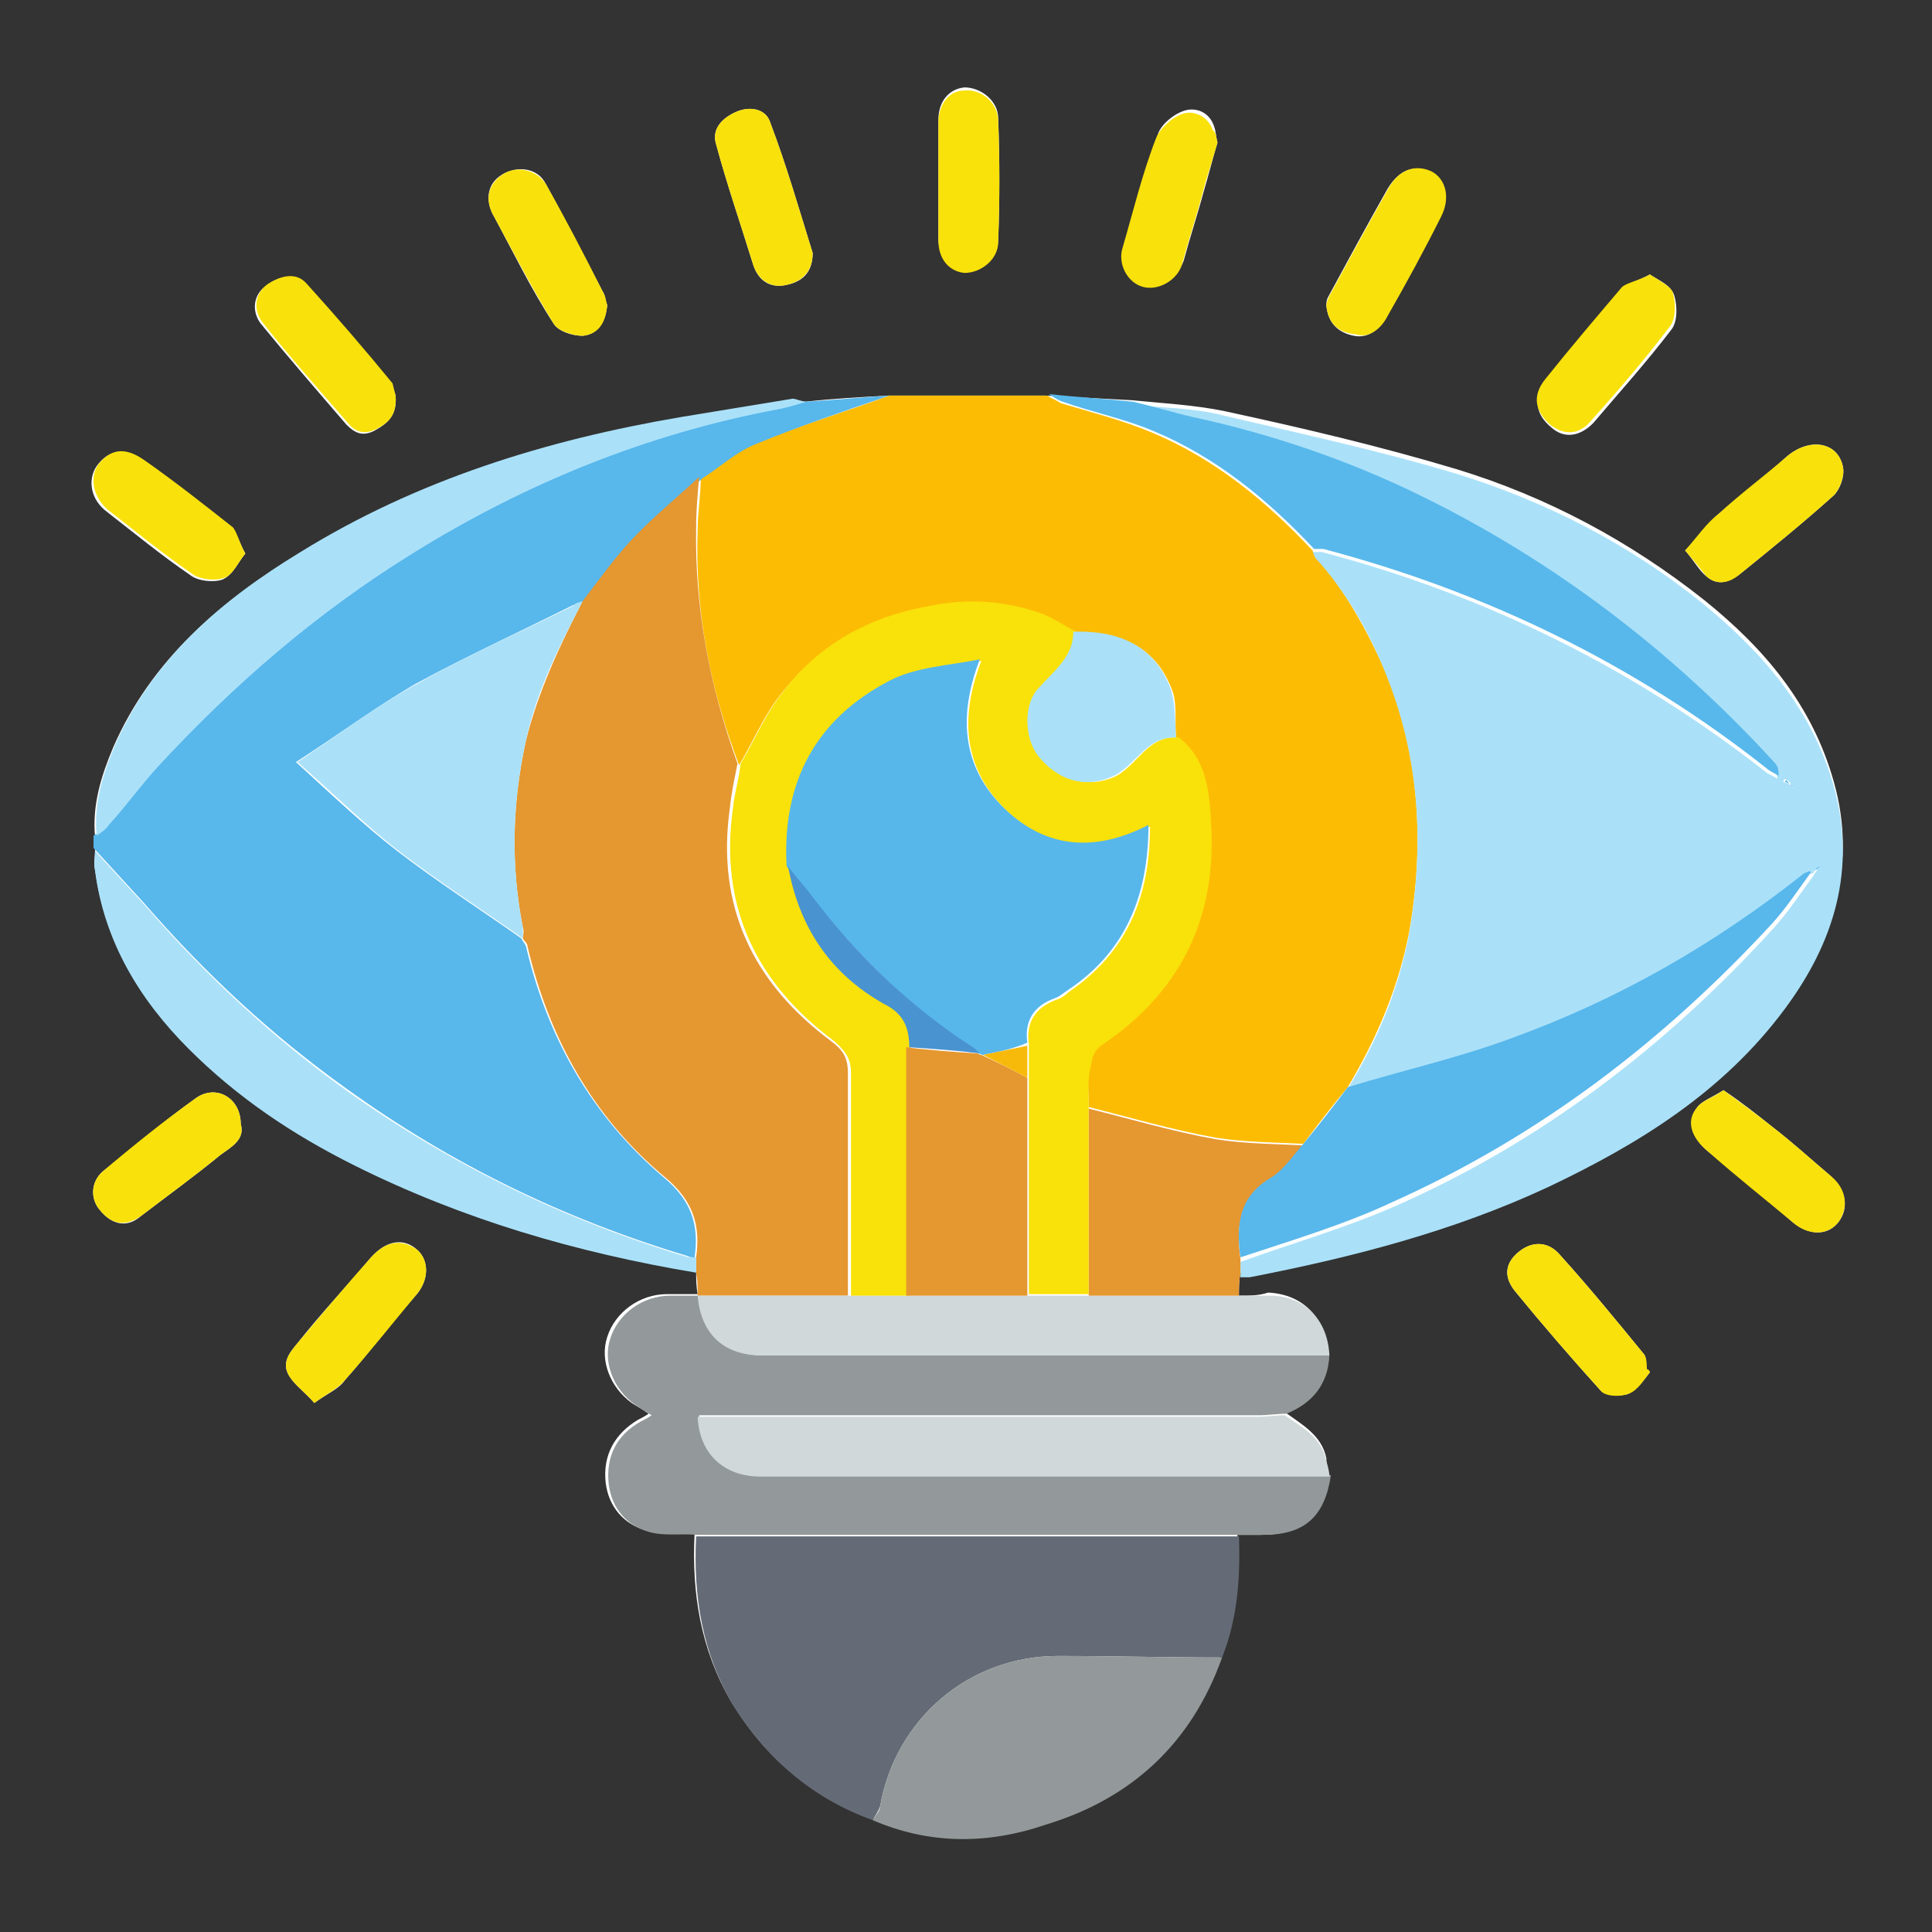 <?xml version="1.0" encoding="UTF-8" standalone="no"?> <svg xmlns:inkscape="http://www.inkscape.org/namespaces/inkscape" xmlns:sodipodi="http://sodipodi.sourceforge.net/DTD/sodipodi-0.dtd" xmlns="http://www.w3.org/2000/svg" xmlns:svg="http://www.w3.org/2000/svg" version="1.1" id="Capa_1" x="0px" y="0px" viewBox="0 0 126 126" xml:space="preserve" sodipodi:docname="vision.svg" width="126" height="126" inkscape:version="1.1.2 (0a00cf5339, 2022-02-04)"><rect x="0" y="0" width="126" height="126" fill="#333333" stroke="none"/><defs id="defs93"></defs> <style type="text/css" id="style2"> .st0{fill:#FFFFFF;} .st1{fill:#FCBC04;} .st2{fill:#AAE1F9;} .st3{fill:#58B7EB;} .st4{fill:#E59730;} .st5{fill:#93999A;} .st6{fill:#656B76;} .st7{fill:#58B8EB;} .st8{fill:#D0D8DA;} .st9{fill:#F9E10B;} .st10{fill:#F9E10C;} .st11{fill:#F9E10A;} .st12{fill:#AAE1F8;} .st13{fill:#57B7EB;} .st14{fill:#4A93D1;} .st15{fill:#F7BA0B;} </style> <g id="g88" transform="translate(-12,-12)"> <g id="g86"> <path class="st0" d="m 138,138 c -42,0 -84,0 -126,0 M 138,12 M 92.8,96.5 c 0,-0.5 0,-1 0.1,-1.5 0.2,0 0.4,0 0.6,0 6.7,-1.3 13.3,-3 19.5,-5.9 5.9,-2.8 11.4,-6.2 15.4,-11.6 3.2,-4.4 4.7,-9.2 3.2,-14.5 -1.4,-5 -4.5,-8.7 -8.5,-11.9 -4.8,-3.8 -10.2,-6.7 -16.1,-8.5 -5,-1.5 -10.1,-2.7 -15.2,-3.8 -2,-0.4 -4,-0.5 -6,-0.7 -1.9,-0.1 -3.7,-0.2 -5.6,-0.3 -3.4,0 -6.9,0 -10.3,0 -1.8,0.1 -3.6,0.2 -5.4,0.4 -0.3,0 -0.6,-0.2 -0.9,-0.1 -2.5,0.4 -4.9,0.7 -7.3,1.2 -8.8,1.5 -17.1,4.1 -24.8,8.8 -5.1,3.1 -9.6,6.9 -12.1,12.6 -0.8,1.9 -1.4,3.8 -1.2,5.9 0,0.3 0,0.6 0,0.8 0,0.4 -0.1,0.9 0,1.3 0.6,4.6 2.9,8.4 6.1,11.6 3.1,3.2 6.8,5.6 10.8,7.6 7,3.6 14.5,5.8 22.3,7 0,0.5 0,1 0.1,1.5 -0.7,0 -1.3,0 -2,0 -1.8,0 -3.4,1.2 -3.9,2.8 -0.5,1.5 0.2,3.3 1.6,4.3 0.3,0.2 0.7,0.4 1.1,0.7 -0.3,0.2 -0.5,0.3 -0.7,0.4 -1.5,0.9 -2.3,2.3 -2.1,4.1 0.2,1.6 1.2,2.7 2.6,3.1 1,0.3 2.2,0.2 3.2,0.2 -0.2,3.9 0.4,7.6 2.4,11 2.2,3.6 5.1,6.1 9.1,7.5 3.7,1.6 7.5,1.6 11.3,0.4 5.6,-1.8 9.5,-5.3 11.5,-10.9 1,-2.6 1.2,-5.2 1.1,-7.9 0.5,0 1,0 1.5,0 2.7,0 4,-1.2 4.4,-3.9 0,-0.4 -0.1,-0.7 -0.1,-1.1 -0.3,-1.5 -1.6,-2.2 -2.7,-3 1.7,-0.7 2.7,-1.9 2.8,-3.8 -0.1,-2.3 -1.6,-3.9 -3.9,-4 -0.6,0.2 -1.2,0.2 -1.9,0.2 z m -55,-58.7 c 0,0 -0.1,-0.4 -0.3,-0.7 -1.8,-2.2 -3.7,-4.4 -5.6,-6.5 -0.7,-0.8 -1.7,-0.6 -2.5,0 -0.9,0.6 -1,1.7 -0.4,2.5 1.8,2.2 3.7,4.4 5.6,6.6 0.5,0.5 1,0.8 1.8,0.4 0.9,-0.5 1.5,-1 1.4,-2.3 z m 81.8,-7.9 c -0.7,0.4 -1.4,0.5 -1.7,1 -1.7,1.9 -3.4,3.9 -5,6 -0.9,1.1 -0.8,2.1 0.3,3 0.8,0.7 1.8,0.6 2.7,-0.3 1.7,-2 3.5,-4 5.1,-6.1 0.4,-0.5 0.4,-1.5 0.2,-2.2 -0.2,-0.7 -1,-1 -1.6,-1.4 z m 0,71.6 c -0.1,-0.1 -0.1,-0.2 -0.2,-0.2 -0.1,-0.3 0,-0.8 -0.2,-1 -1.8,-2.2 -3.6,-4.4 -5.5,-6.5 -0.7,-0.8 -1.7,-0.9 -2.6,-0.2 -0.9,0.7 -1.1,1.6 -0.3,2.6 1.8,2.2 3.7,4.4 5.6,6.5 0.3,0.3 1.3,0.4 1.8,0.2 0.6,-0.3 1,-0.9 1.4,-1.4 z M 98.5,31.9 c 0.1,1.2 0.8,1.8 1.8,2 1,0.2 1.7,-0.5 2.1,-1.2 1.2,-2.1 2.4,-4.3 3.5,-6.5 0.6,-1.2 0.4,-2.4 -0.6,-2.9 -1,-0.6 -2,-0.3 -2.8,1 -1.3,2.3 -2.6,4.7 -3.9,7.1 -0.1,0.2 -0.1,0.4 -0.1,0.5 z m -66,71.6 c 0.8,-0.6 1.6,-0.9 2,-1.5 1.6,-1.8 3,-3.7 4.6,-5.5 0.9,-1 0.9,-2.3 0.1,-3 -0.9,-0.8 -2,-0.6 -3,0.5 -1.6,1.9 -3.3,3.7 -4.8,5.6 -0.5,0.6 -1.1,1.3 -0.5,2.2 0.4,0.6 1,1 1.6,1.7 z M 51.6,31.9 c -0.1,-0.2 -0.1,-0.6 -0.3,-0.9 -1.2,-2.3 -2.4,-4.6 -3.7,-7 -0.5,-1 -1.7,-1.2 -2.7,-0.7 -1,0.5 -1.3,1.5 -0.8,2.6 1.3,2.4 2.5,4.9 4,7.2 0.3,0.5 1.2,0.8 1.9,0.8 1,-0.1 1.5,-0.9 1.6,-2 z m 72.8,51.2 c -0.8,0.5 -1.4,0.7 -1.7,1.1 -0.7,0.9 -0.4,2 0.7,2.9 1.8,1.5 3.7,3 5.5,4.6 1.1,0.9 2.3,0.9 3,0 0.7,-0.9 0.5,-2.1 -0.5,-3 -1.3,-1.1 -2.5,-2.2 -3.8,-3.2 -1,-0.8 -2,-1.6 -3.2,-2.4 z m -33,-61.8 c -0.1,-0.4 -0.1,-0.7 -0.2,-1 -0.3,-1 -1.2,-1.3 -1.9,-1.1 -0.7,0.2 -1.6,0.9 -1.8,1.6 -0.9,2.4 -1.5,4.8 -2.2,7.2 -0.3,1.1 0.3,2.2 1.3,2.5 1,0.3 2.2,-0.4 2.6,-1.5 0.4,-1.5 0.9,-3 1.3,-4.5 0.3,-1 0.6,-2.2 0.9,-3.2 z m 30.5,26.6 c 0.6,0.7 0.9,1.3 1.4,1.7 0.7,0.6 1.4,0.4 2.1,-0.1 2.1,-1.7 4.2,-3.4 6.2,-5.2 0.4,-0.4 0.7,-1.2 0.6,-1.8 -0.3,-1.7 -2.2,-2 -3.7,-0.7 -1.4,1.3 -2.9,2.4 -4.4,3.7 -0.7,0.6 -1.3,1.5 -2.2,2.4 z M 65,28.5 c -0.9,-2.9 -1.7,-5.7 -2.8,-8.6 -0.3,-0.8 -1.3,-1 -2.2,-0.6 -0.9,0.4 -1.6,1.1 -1.3,2.1 0.7,2.6 1.6,5.2 2.4,7.8 0.3,1 1,1.6 2.1,1.4 1.1,-0.2 1.8,-0.8 1.8,-2.1 z m 8.2,-4.8 c 0,1.3 0,2.5 0,3.8 0,1.3 0.7,2.1 1.7,2.1 1.1,0.1 2.2,-0.8 2.2,-2 0.1,-2.6 0.1,-5.2 0,-7.9 0,-1.1 -1.1,-2 -2.2,-2 -1,0.1 -1.7,0.9 -1.7,2.1 0,1.5 0,2.7 0,3.9 z M 28,48.1 c -0.4,-0.7 -0.5,-1.3 -0.9,-1.6 -1.9,-1.5 -3.8,-3 -5.8,-4.4 -1.2,-0.9 -2.2,-0.8 -3,0.3 -0.6,0.9 -0.4,2.2 0.7,3 1.8,1.4 3.5,2.8 5.4,4.1 0.5,0.4 1.5,0.5 2.1,0.3 0.7,-0.3 1,-1.1 1.5,-1.7 z m -0.3,37.2 c 0,-1.7 -1.6,-2.6 -2.9,-1.7 -2.1,1.5 -4.1,3.2 -6.1,4.8 -0.8,0.7 -0.8,1.8 -0.2,2.5 0.8,1 1.8,1.2 2.7,0.4 1.7,-1.3 3.5,-2.6 5.2,-4 0.7,-0.5 1.6,-1 1.3,-2 z" id="path4"></path> <path class="st1" d="m 70,37.8 c 3.4,0 6.9,0 10.3,0 0.3,0.2 0.6,0.3 0.9,0.5 2,0.6 4,1.1 5.9,1.9 4.1,1.7 7.5,4.5 10.5,7.7 0.1,0.2 0.1,0.3 0.2,0.4 2,2.3 3.4,4.9 4.6,7.6 2.2,5.5 2.5,11.2 1.5,16.9 -0.7,3.6 -2.1,6.9 -4,10.1 -1,1.2 -2,2.5 -2.9,3.7 -1.9,-0.1 -3.8,-0.1 -5.7,-0.4 -2.8,-0.5 -5.5,-1.3 -8.3,-2 0,-1 -0.1,-2 0,-2.9 0,-0.4 0.3,-0.8 0.6,-1.1 C 88.6,76.8 91,72 90.8,66 90.7,63.9 90.6,61.6 88.7,60.1 88.6,59 88.8,57.8 88.4,56.9 87.3,54.1 85,53.2 82.1,53.3 c -0.8,-0.4 -1.5,-1 -2.3,-1.2 -2.3,-0.8 -4.8,-1 -7.2,-0.5 -3.9,0.7 -7.2,2.5 -9.7,5.7 -1.1,1.4 -1.8,3.1 -2.7,4.6 -1.9,-5 -2.9,-10.1 -2.7,-15.4 0,-1.1 0.2,-2.2 0.2,-3.3 1.1,-0.7 2.2,-1.7 3.4,-2.2 C 64,39.8 67,38.9 70,37.8 Z" id="path6"></path> <path class="st2" d="m 99.9,83 c 1.9,-3.1 3.3,-6.4 4,-10.1 1,-5.8 0.7,-11.4 -1.5,-16.9 -1.1,-2.8 -2.6,-5.4 -4.6,-7.6 -0.1,-0.1 -0.1,-0.3 -0.2,-0.4 0.2,0 0.4,0 0.6,0 10.6,2.8 20.2,7.5 28.9,14.3 0.2,0.2 0.6,0.3 0.8,0.5 0,-0.4 -0.1,-0.7 -0.3,-0.9 -6.7,-7.2 -14.3,-13.1 -23.1,-17.4 -4.7,-2.3 -9.6,-4 -14.8,-5.1 -1.3,-0.3 -2.6,-0.7 -3.9,-1 2,0.2 4.1,0.2 6,0.7 5.1,1.2 10.2,2.3 15.2,3.8 5.8,1.8 11.3,4.6 16.1,8.5 3.9,3.2 7.1,6.9 8.5,11.9 1.5,5.4 0,10.2 -3.2,14.5 -4,5.4 -9.5,8.8 -15.4,11.6 -6.2,2.9 -12.8,4.6 -19.5,5.9 -0.2,0 -0.4,0 -0.6,0 0,-0.3 0,-0.7 0,-1 3.3,-1.2 6.8,-2.2 10,-3.6 9.6,-4.2 17.8,-10.5 24.8,-18.2 0.9,-1 1.7,-2.2 2.5,-3.3 0.1,-0.1 0.1,-0.2 0.2,-0.3 0.1,-0.1 0.1,-0.2 0.2,-0.3 0,0 0.1,-0.1 0.1,-0.1 0,0 -0.1,0 -0.1,0 0,0 0,0.1 0,0.1 -0.1,0.1 -0.2,0.2 -0.3,0.2 -0.1,0.1 -0.2,0.2 -0.3,0.2 -0.1,0.1 -0.3,0.1 -0.4,0.2 -5.8,4.5 -12.1,8.2 -19,10.7 -3.4,1.1 -7.1,2 -10.7,3.1 z m 29,-19.7 c 0,0.1 0,0.1 0,0 0,0.1 0.1,0.1 0.1,0.1 0,0 0,0 -0.1,-0.1 -0.1,-0.1 -0.1,-0.2 -0.2,-0.3 -0.1,-0.1 -0.2,-0.2 -0.3,-0.2 0,0 -0.1,0.1 -0.1,0.2 0.1,0 0.2,0.1 0.3,0.1 0.2,0.1 0.3,0.2 0.3,0.2 z" id="path8"></path> <path class="st3" d="m 70,37.8 c -2.9,1 -5.9,2 -8.8,3.2 -1.2,0.5 -2.3,1.5 -3.4,2.2 -1.5,1.4 -3.1,2.7 -4.5,4.2 -1.3,1.2 -2.2,2.6 -3.3,3.9 -0.2,0.1 -0.5,0.1 -0.7,0.2 -3.4,1.7 -6.9,3.3 -10.2,5.1 -2.6,1.5 -5,3.3 -7.8,5.1 2.3,2.1 4.4,4.1 6.6,5.8 2.6,2 5.4,3.8 8.1,5.7 0.1,0.2 0.2,0.3 0.3,0.5 1.4,6 4.3,11.1 9,15.1 1.8,1.5 2.3,3.1 2,5.2 -0.2,0 -0.3,0 -0.5,-0.1 -8,-2.4 -15.4,-6 -22.2,-10.9 -4.9,-3.5 -9.2,-7.5 -13.2,-12.1 -1.1,-1.2 -2.2,-2.4 -3.3,-3.6 0,-0.3 0,-0.6 0,-0.8 0.3,-0.2 0.6,-0.4 0.8,-0.7 C 20,64.5 21,63.2 22.1,62 27,56.7 32.5,51.9 38.7,48.1 c 7.4,-4.5 15.2,-7.8 23.8,-9.4 0.7,-0.1 1.3,-0.4 1.9,-0.5 2,-0.1 3.8,-0.3 5.6,-0.4 z" id="path10"></path> <path class="st4" d="m 50,51.2 c 1,-1.3 2,-2.7 3.1,-3.9 1.4,-1.5 3,-2.8 4.5,-4.2 -0.1,1.1 -0.2,2.2 -0.2,3.3 -0.1,5.3 0.9,10.4 2.7,15.4 -0.2,1 -0.4,1.9 -0.5,2.9 -0.9,6.4 1.5,11.4 6.6,15.2 0.8,0.6 1.1,1.1 1.1,2.1 0,4.8 0,9.7 0,14.5 -3.3,0 -6.5,0 -9.8,0 v 0 c 0,-0.5 0,-1 -0.1,-1.5 0,-0.3 0,-0.7 0,-1 0.3,-2.1 -0.2,-3.7 -2,-5.2 -4.7,-3.9 -7.6,-9.1 -9,-15.1 0,-0.2 -0.2,-0.3 -0.3,-0.5 0,-0.2 0.1,-0.5 0,-0.7 -0.8,-4.1 -0.7,-8.1 0.2,-12.2 0.8,-3.2 2.2,-6.2 3.7,-9.1 z" id="path12"></path> <path class="st5" d="m 98.7,100.4 c -0.1,1.9 -1.1,3.1 -2.8,3.8 -0.6,0 -1.2,0.1 -1.8,0.1 -11.7,0 -23.4,0 -35.1,0 -0.5,0 -0.9,0 -1.4,0 0.1,2.4 1.7,3.9 4.1,3.9 12.3,0 24.7,0 37.1,0 -0.4,2.7 -1.7,3.9 -4.4,3.9 -0.5,0 -1,0 -1.5,0 -11.8,0 -23.6,0 -35.4,0 -1.1,-0.1 -2.2,0.1 -3.2,-0.2 -1.4,-0.4 -2.4,-1.5 -2.6,-3.1 -0.2,-1.8 0.5,-3.2 2.1,-4.1 0.2,-0.1 0.4,-0.2 0.7,-0.4 -0.5,-0.3 -0.8,-0.5 -1.1,-0.7 -1.4,-1 -2.1,-2.8 -1.6,-4.3 0.5,-1.6 2.1,-2.8 3.9,-2.8 0.7,0 1.3,0 2,0 v 0 c 0.2,2.5 1.7,3.9 4.2,3.9 12.1,0 24.5,0 36.8,0 z" id="path14"></path> <path class="st6" d="m 57.4,112.2 c 11.8,0 23.6,0 35.4,0 0.1,2.7 -0.1,5.4 -1.1,7.9 -3.6,0 -7.1,-0.1 -10.7,-0.1 -5.8,0 -10.6,4.1 -11.6,9.8 -0.1,0.3 -0.3,0.6 -0.5,0.9 -3.9,-1.4 -6.9,-4 -9.1,-7.5 -2,-3.4 -2.6,-7.1 -2.4,-11 z" id="path16"></path> <path class="st5" d="m 68.9,130.7 c 0.2,-0.3 0.5,-0.6 0.5,-0.9 1,-5.7 5.8,-9.8 11.6,-9.8 3.6,0 7.1,0.1 10.7,0.1 -2,5.6 -5.9,9.2 -11.5,10.9 -3.8,1.3 -7.6,1.3 -11.3,-0.3 z" id="path18"></path> <path class="st7" d="m 85.9,38.2 c 1.3,0.3 2.6,0.7 3.9,1 5.1,1.1 10.1,2.8 14.8,5.1 8.8,4.3 16.5,10.2 23.1,17.4 0.2,0.2 0.3,0.4 0.3,0.9 -0.3,-0.2 -0.6,-0.3 -0.8,-0.5 -8.6,-6.8 -18.3,-11.5 -28.9,-14.3 -0.2,0 -0.4,0 -0.6,0 -3,-3.2 -6.4,-6 -10.5,-7.7 -1.9,-0.8 -3.9,-1.2 -5.9,-1.9 -0.3,-0.1 -0.6,-0.3 -0.9,-0.5 1.8,0.2 3.6,0.3 5.5,0.5 z" id="path20"></path> <path class="st2" d="m 64.6,38.2 c -0.7,0.2 -1.3,0.4 -1.9,0.5 -8.5,1.6 -16.4,4.8 -23.8,9.4 -6.3,3.9 -11.7,8.6 -16.6,13.9 -1.1,1.2 -2.1,2.6 -3.2,3.8 -0.2,0.3 -0.5,0.5 -0.8,0.7 -0.2,-2.1 0.4,-4 1.2,-5.9 2.5,-5.7 7,-9.5 12.1,-12.6 7.6,-4.7 16,-7.3 24.8,-8.8 2.4,-0.4 4.9,-0.8 7.3,-1.2 0.2,0 0.6,0.2 0.9,0.2 z" id="path22"></path> <path class="st8" d="m 98.7,108.3 c -12.3,0 -24.7,0 -37.1,0 -2.4,0 -4,-1.5 -4.1,-3.9 0.5,0 1,0 1.4,0 11.7,0 23.4,0 35.1,0 0.6,0 1.2,-0.1 1.8,-0.1 1.1,0.8 2.4,1.4 2.7,3 0.1,0.3 0.2,0.7 0.2,1 z" id="path24"></path> <path class="st8" d="m 98.7,100.4 c -12.3,0 -24.7,0 -37,0 -2.5,0 -4,-1.4 -4.2,-3.9 3.3,0 6.5,0 9.8,0 1.3,0 2.6,0 3.9,0 2.6,0 5.2,0 7.9,0 1.3,0 2.6,0 3.9,0 3.3,0 6.5,0 9.8,0 0.7,0 1.3,0 2,0 2.3,0 3.8,1.6 3.9,3.9 z" id="path26"></path> <path class="st2" d="m 57.4,94 c 0,0.3 0,0.7 0,1 -7.8,-1.3 -15.3,-3.5 -22.3,-7 -4,-2 -7.6,-4.4 -10.8,-7.6 -3.2,-3.2 -5.5,-7 -6.1,-11.6 -0.1,-0.4 0,-0.9 0,-1.3 1.1,1.2 2.2,2.4 3.3,3.6 3.9,4.5 8.3,8.6 13.2,12.1 6.8,4.8 14.2,8.4 22.2,10.8 0.2,0 0.3,0 0.5,0 z" id="path28"></path> <path class="st4" d="m 92.8,96.5 c -3.3,0 -6.5,0 -9.8,0 0,-4.1 0,-8.2 0,-12.2 2.8,0.7 5.5,1.5 8.3,2 1.9,0.3 3.8,0.3 5.7,0.4 -0.7,0.7 -1.3,1.7 -2.1,2.2 -2.1,1.2 -2.3,3.1 -2,5.2 0,0.3 0,0.7 0,1 -0.1,0.4 -0.1,0.9 -0.1,1.4 z" id="path30"></path> <path class="st9" d="m 37.8,37.8 c 0.1,1.3 -0.5,1.8 -1.3,2.2 -0.8,0.4 -1.4,0.1 -1.8,-0.4 -1.9,-2.2 -3.8,-4.3 -5.6,-6.6 -0.6,-0.8 -0.5,-1.9 0.4,-2.5 0.8,-0.5 1.8,-0.8 2.5,0 1.9,2.1 3.8,4.3 5.6,6.5 0.1,0.4 0.2,0.8 0.2,0.8 z" id="path32"></path> <path class="st9" d="m 119.6,29.9 c 0.6,0.4 1.4,0.8 1.5,1.2 0.2,0.7 0.2,1.7 -0.2,2.2 -1.6,2.1 -3.3,4.1 -5.1,6.1 -0.8,1 -1.8,1 -2.7,0.3 -1,-0.9 -1.2,-1.9 -0.3,-3 1.6,-2 3.3,-4 5,-6 0.4,-0.3 1.1,-0.4 1.8,-0.8 z" id="path34"></path> <path class="st9" d="m 119.6,101.5 c -0.4,0.5 -0.8,1.2 -1.4,1.4 -0.5,0.2 -1.5,0.2 -1.8,-0.2 -1.9,-2.1 -3.8,-4.3 -5.6,-6.5 -0.8,-1 -0.6,-1.9 0.3,-2.6 0.9,-0.7 1.9,-0.6 2.6,0.2 1.9,2.1 3.7,4.3 5.5,6.5 0.2,0.2 0.2,0.7 0.2,1 0.1,0 0.2,0.1 0.2,0.2 z" id="path36"></path> <path class="st10" d="m 98.5,31.9 c 0,-0.1 0.1,-0.4 0.2,-0.6 1.3,-2.4 2.6,-4.8 3.9,-7.1 0.7,-1.2 1.8,-1.5 2.8,-1 0.9,0.5 1.2,1.7 0.6,2.9 -1.1,2.2 -2.3,4.4 -3.5,6.5 -0.4,0.8 -1.2,1.5 -2.1,1.2 -1.1,-0.1 -1.8,-0.7 -1.9,-1.9 z" id="path38"></path> <path class="st9" d="m 32.5,103.5 c -0.6,-0.7 -1.2,-1.1 -1.6,-1.7 -0.6,-0.9 0,-1.6 0.5,-2.2 1.6,-1.9 3.2,-3.8 4.8,-5.6 1,-1.1 2,-1.2 3,-0.5 0.8,0.7 0.8,2 -0.1,3 -1.5,1.8 -3,3.7 -4.6,5.5 -0.5,0.6 -1.2,0.9 -2,1.5 z" id="path40"></path> <path class="st10" d="m 51.6,31.9 c -0.1,1.2 -0.6,1.9 -1.6,2 -0.6,0 -1.6,-0.3 -1.9,-0.8 -1.4,-2.3 -2.7,-4.8 -4,-7.2 -0.5,-1 -0.2,-2 0.8,-2.6 0.9,-0.5 2.1,-0.2 2.7,0.7 1.3,2.3 2.5,4.6 3.7,7 0.2,0.3 0.2,0.6 0.3,0.9 z" id="path42"></path> <path class="st9" d="m 124.4,83.1 c 1.1,0.8 2.2,1.6 3.2,2.4 1.3,1 2.5,2.1 3.8,3.2 1,0.8 1.2,2 0.5,3 -0.7,0.9 -2,0.9 -3,0 -1.8,-1.5 -3.7,-3 -5.5,-4.6 -1.1,-0.9 -1.5,-2 -0.7,-2.9 0.3,-0.4 1,-0.6 1.7,-1.1 z" id="path44"></path> <path class="st9" d="m 91.4,21.3 c -0.3,1.1 -0.7,2.2 -1,3.4 -0.4,1.5 -0.9,3 -1.3,4.5 -0.3,1.1 -1.6,1.8 -2.6,1.5 -1,-0.3 -1.6,-1.5 -1.3,-2.5 0.7,-2.4 1.3,-4.9 2.2,-7.2 0.3,-0.7 1.1,-1.4 1.8,-1.6 0.7,-0.2 1.6,0.2 1.9,1.1 0.2,0.1 0.2,0.4 0.3,0.8 z" id="path46"></path> <path class="st9" d="m 121.9,47.9 c 0.8,-0.9 1.4,-1.8 2.2,-2.4 1.4,-1.3 2.9,-2.4 4.4,-3.7 1.5,-1.3 3.4,-1 3.7,0.7 0.1,0.5 -0.2,1.4 -0.6,1.8 -2,1.8 -4.1,3.5 -6.2,5.2 -0.6,0.5 -1.4,0.7 -2.1,0.1 -0.4,-0.5 -0.8,-1 -1.4,-1.7 z" id="path48"></path> <path class="st9" d="m 65,28.5 c 0,1.3 -0.8,1.9 -1.8,2.1 -1,0.2 -1.8,-0.4 -2.1,-1.4 -0.8,-2.6 -1.7,-5.2 -2.4,-7.8 -0.3,-1 0.4,-1.7 1.3,-2.1 0.9,-0.4 1.9,-0.2 2.2,0.6 1.1,2.9 1.9,5.7 2.8,8.6 z" id="path50"></path> <path class="st11" d="m 73.2,23.7 c 0,-1.2 0,-2.5 0,-3.7 0,-1.2 0.7,-2.1 1.7,-2.1 1.1,-0.1 2.2,0.8 2.2,2 0.1,2.6 0.1,5.2 0,7.9 0,1.1 -1.1,2 -2.2,2 -1,-0.1 -1.7,-0.9 -1.7,-2.1 0,-1.4 0,-2.7 0,-4 z" id="path52"></path> <path class="st10" d="m 28,48.1 c -0.5,0.6 -0.8,1.4 -1.4,1.6 -0.6,0.2 -1.6,0.1 -2.1,-0.3 -1.9,-1.3 -3.6,-2.7 -5.4,-4.1 -1,-0.8 -1.3,-2.1 -0.7,-3 0.8,-1 1.7,-1.2 3,-0.3 2,1.4 3.9,2.9 5.8,4.4 0.3,0.4 0.4,1 0.8,1.7 z" id="path54"></path> <path class="st9" d="m 27.7,85.3 c 0.3,1 -0.6,1.5 -1.3,2 -1.7,1.4 -3.5,2.7 -5.2,4 -1,0.7 -1.9,0.6 -2.7,-0.4 -0.6,-0.7 -0.6,-1.8 0.2,-2.5 2,-1.7 4,-3.3 6.1,-4.8 1.3,-0.9 2.9,0 2.9,1.7 z" id="path56"></path> <path class="st11" d="m 83,84.2 c 0,4.1 0,8.2 0,12.2 -1.3,0 -2.6,0 -3.9,0 0,-4.7 0,-9.4 0,-14.2 0,-0.7 0,-1.4 0,-2.1 -0.2,-1.4 0.4,-2.4 1.8,-2.9 0.3,-0.1 0.6,-0.3 0.8,-0.5 3.8,-2.6 5.3,-6.2 5.3,-10.8 -3.3,1.7 -6.4,1.6 -9.1,-0.8 -3,-2.7 -3.4,-6.1 -1.9,-10 -2,0.3 -4.2,0.5 -5.9,1.4 -4.8,2.5 -7,6.6 -6.6,12.1 0.7,3.9 2.7,7 6.3,8.9 1.2,0.6 1.6,1.6 1.6,2.8 0,5.4 0,10.8 0,16.2 -1.3,0 -2.6,0 -3.9,0 0,-4.8 0,-9.7 0,-14.5 0,-0.9 -0.3,-1.4 -1.1,-2.1 -5.1,-3.8 -7.5,-8.8 -6.6,-15.2 0.1,-1 0.4,-1.9 0.5,-2.9 0.9,-1.5 1.6,-3.2 2.7,-4.6 2.4,-3.2 5.7,-5 9.7,-5.7 2.5,-0.5 4.9,-0.3 7.2,0.5 0.8,0.3 1.5,0.8 2.3,1.2 -0.1,1.6 -1.2,2.5 -2.2,3.6 -1,1.1 -1,3.3 -0.1,4.5 1.2,1.6 3,2.1 4.7,1.4 1.6,-0.7 2.2,-2.8 4.3,-2.6 1.9,1.5 2,3.8 2.1,5.9 0.3,6 -2.1,10.8 -7.2,14.2 -0.3,0.2 -0.6,0.7 -0.6,1.1 -0.3,1 -0.2,1.9 -0.2,2.9 z" id="path58"></path> <path class="st3" d="m 92.9,94 c -0.3,-2.1 -0.1,-4 2,-5.2 0.8,-0.5 1.4,-1.4 2.1,-2.2 1,-1.2 2,-2.5 2.9,-3.7 3.6,-1.1 7.2,-1.9 10.7,-3.2 6.9,-2.5 13.2,-6.1 19,-10.7 0.1,-0.1 0.3,-0.1 0.4,-0.2 l 0.1,0.1 c -0.8,1.1 -1.6,2.3 -2.5,3.3 -7.1,7.7 -15.2,13.9 -24.8,18.2 -3.2,1.5 -6.6,2.5 -9.9,3.6 z" id="path60"></path> <path class="st12" d="m 88.7,60.1 c -2,-0.1 -2.7,2 -4.3,2.6 -1.7,0.7 -3.4,0.2 -4.7,-1.4 -0.9,-1.2 -1,-3.4 0.1,-4.5 1,-1.1 2.2,-2 2.2,-3.6 2.8,-0.1 5.2,0.8 6.3,3.6 0.4,1.1 0.3,2.2 0.4,3.3 z" id="path62"></path> <path class="st7" d="m 128.7,63.1 c -0.1,0 -0.2,-0.1 -0.3,-0.1 0,0 0.1,-0.1 0.1,-0.2 0,0.1 0.1,0.2 0.2,0.3 z" id="path64"></path> <path class="st3" d="m 130.7,68.5 c 0,0 0,-0.1 0,0 0,-0.1 0.1,-0.1 0.1,-0.1 -0.1,0 -0.1,0.1 -0.1,0.1 z" id="path66"></path> <path class="st7" d="m 128.7,63.1 c 0.1,0.1 0.2,0.2 0.2,0.2 v 0 c 0,-0.1 -0.1,-0.1 -0.2,-0.2 0,0 0,0 0,0 z" id="path68"></path> <path class="st3" d="m 130.4,68.7 c 0.1,-0.1 0.2,-0.2 0.3,-0.2 v 0 c -0.1,0.1 -0.2,0.2 -0.3,0.2 0,0 0,0 0,0 z" id="path70"></path> <path class="st3" d="m 130.1,69 c 0.1,-0.1 0.2,-0.2 0.3,-0.2 v 0 c -0.1,0 -0.1,0.1 -0.3,0.2 0.1,0 0,0 0,0 z" id="path72"></path> <path class="st7" d="m 128.9,63.3 c 0,0 0.1,0.1 0.1,0.1 0,0 0,0 -0.1,-0.1 0.1,0.1 0,0.1 0,0 z" id="path74"></path> <path class="st2" d="m 50,51.2 c -1.5,2.9 -3,5.8 -3.7,9.1 -0.9,4.1 -1,8.1 -0.2,12.2 0,0.2 0,0.5 0,0.7 -2.7,-1.9 -5.5,-3.7 -8.1,-5.7 -2.2,-1.7 -4.3,-3.8 -6.6,-5.8 2.7,-1.8 5.2,-3.7 7.8,-5.1 3.3,-1.9 6.8,-3.4 10.2,-5.1 0.1,-0.2 0.4,-0.2 0.6,-0.3 z" id="path76"></path> <path class="st4" d="m 79,82.3 c 0,4.7 0,9.4 0,14.2 -2.6,0 -5.2,0 -7.9,0 0,-5.4 0,-10.8 0,-16.2 1.6,0.2 3.1,0.3 4.6,0.4 0.1,0 0.2,0.1 0.3,0.1 1.1,0.5 2.1,1 3,1.5 z" id="path78"></path> <path class="st13" d="m 76.1,80.8 c -0.1,0 -0.2,-0.1 -0.3,-0.1 -0.2,-0.2 -0.3,-0.3 -0.6,-0.5 -4,-2.6 -7.3,-6 -10.3,-9.7 -0.5,-0.7 -1.1,-1.3 -1.6,-2 C 63,63 65.2,58.9 70,56.4 c 1.7,-0.9 3.9,-1 5.9,-1.4 -1.5,3.9 -1.1,7.3 1.9,10 2.7,2.4 5.8,2.5 9.1,0.8 0,4.6 -1.5,8.3 -5.3,10.8 -0.3,0.2 -0.5,0.4 -0.8,0.5 -1.4,0.5 -2,1.5 -1.8,2.9 -0.9,0.4 -1.9,0.6 -2.9,0.8 z" id="path80"></path> <path class="st14" d="m 63.4,68.5 c 0.5,0.7 1.1,1.3 1.6,2 2.9,3.8 6.3,7.1 10.3,9.7 0.2,0.1 0.4,0.3 0.6,0.5 -1.6,-0.2 -3.1,-0.3 -4.6,-0.4 0,-1.3 -0.4,-2.2 -1.6,-2.8 -3.6,-2 -5.6,-5.1 -6.3,-9 z" id="path82"></path> <path class="st15" d="m 76.1,80.8 c 1,-0.2 1.9,-0.4 2.9,-0.6 0,0.7 0,1.4 0,2.1 -0.9,-0.5 -1.9,-1 -2.9,-1.5 z" id="path84"></path> </g> </g> </svg> 
